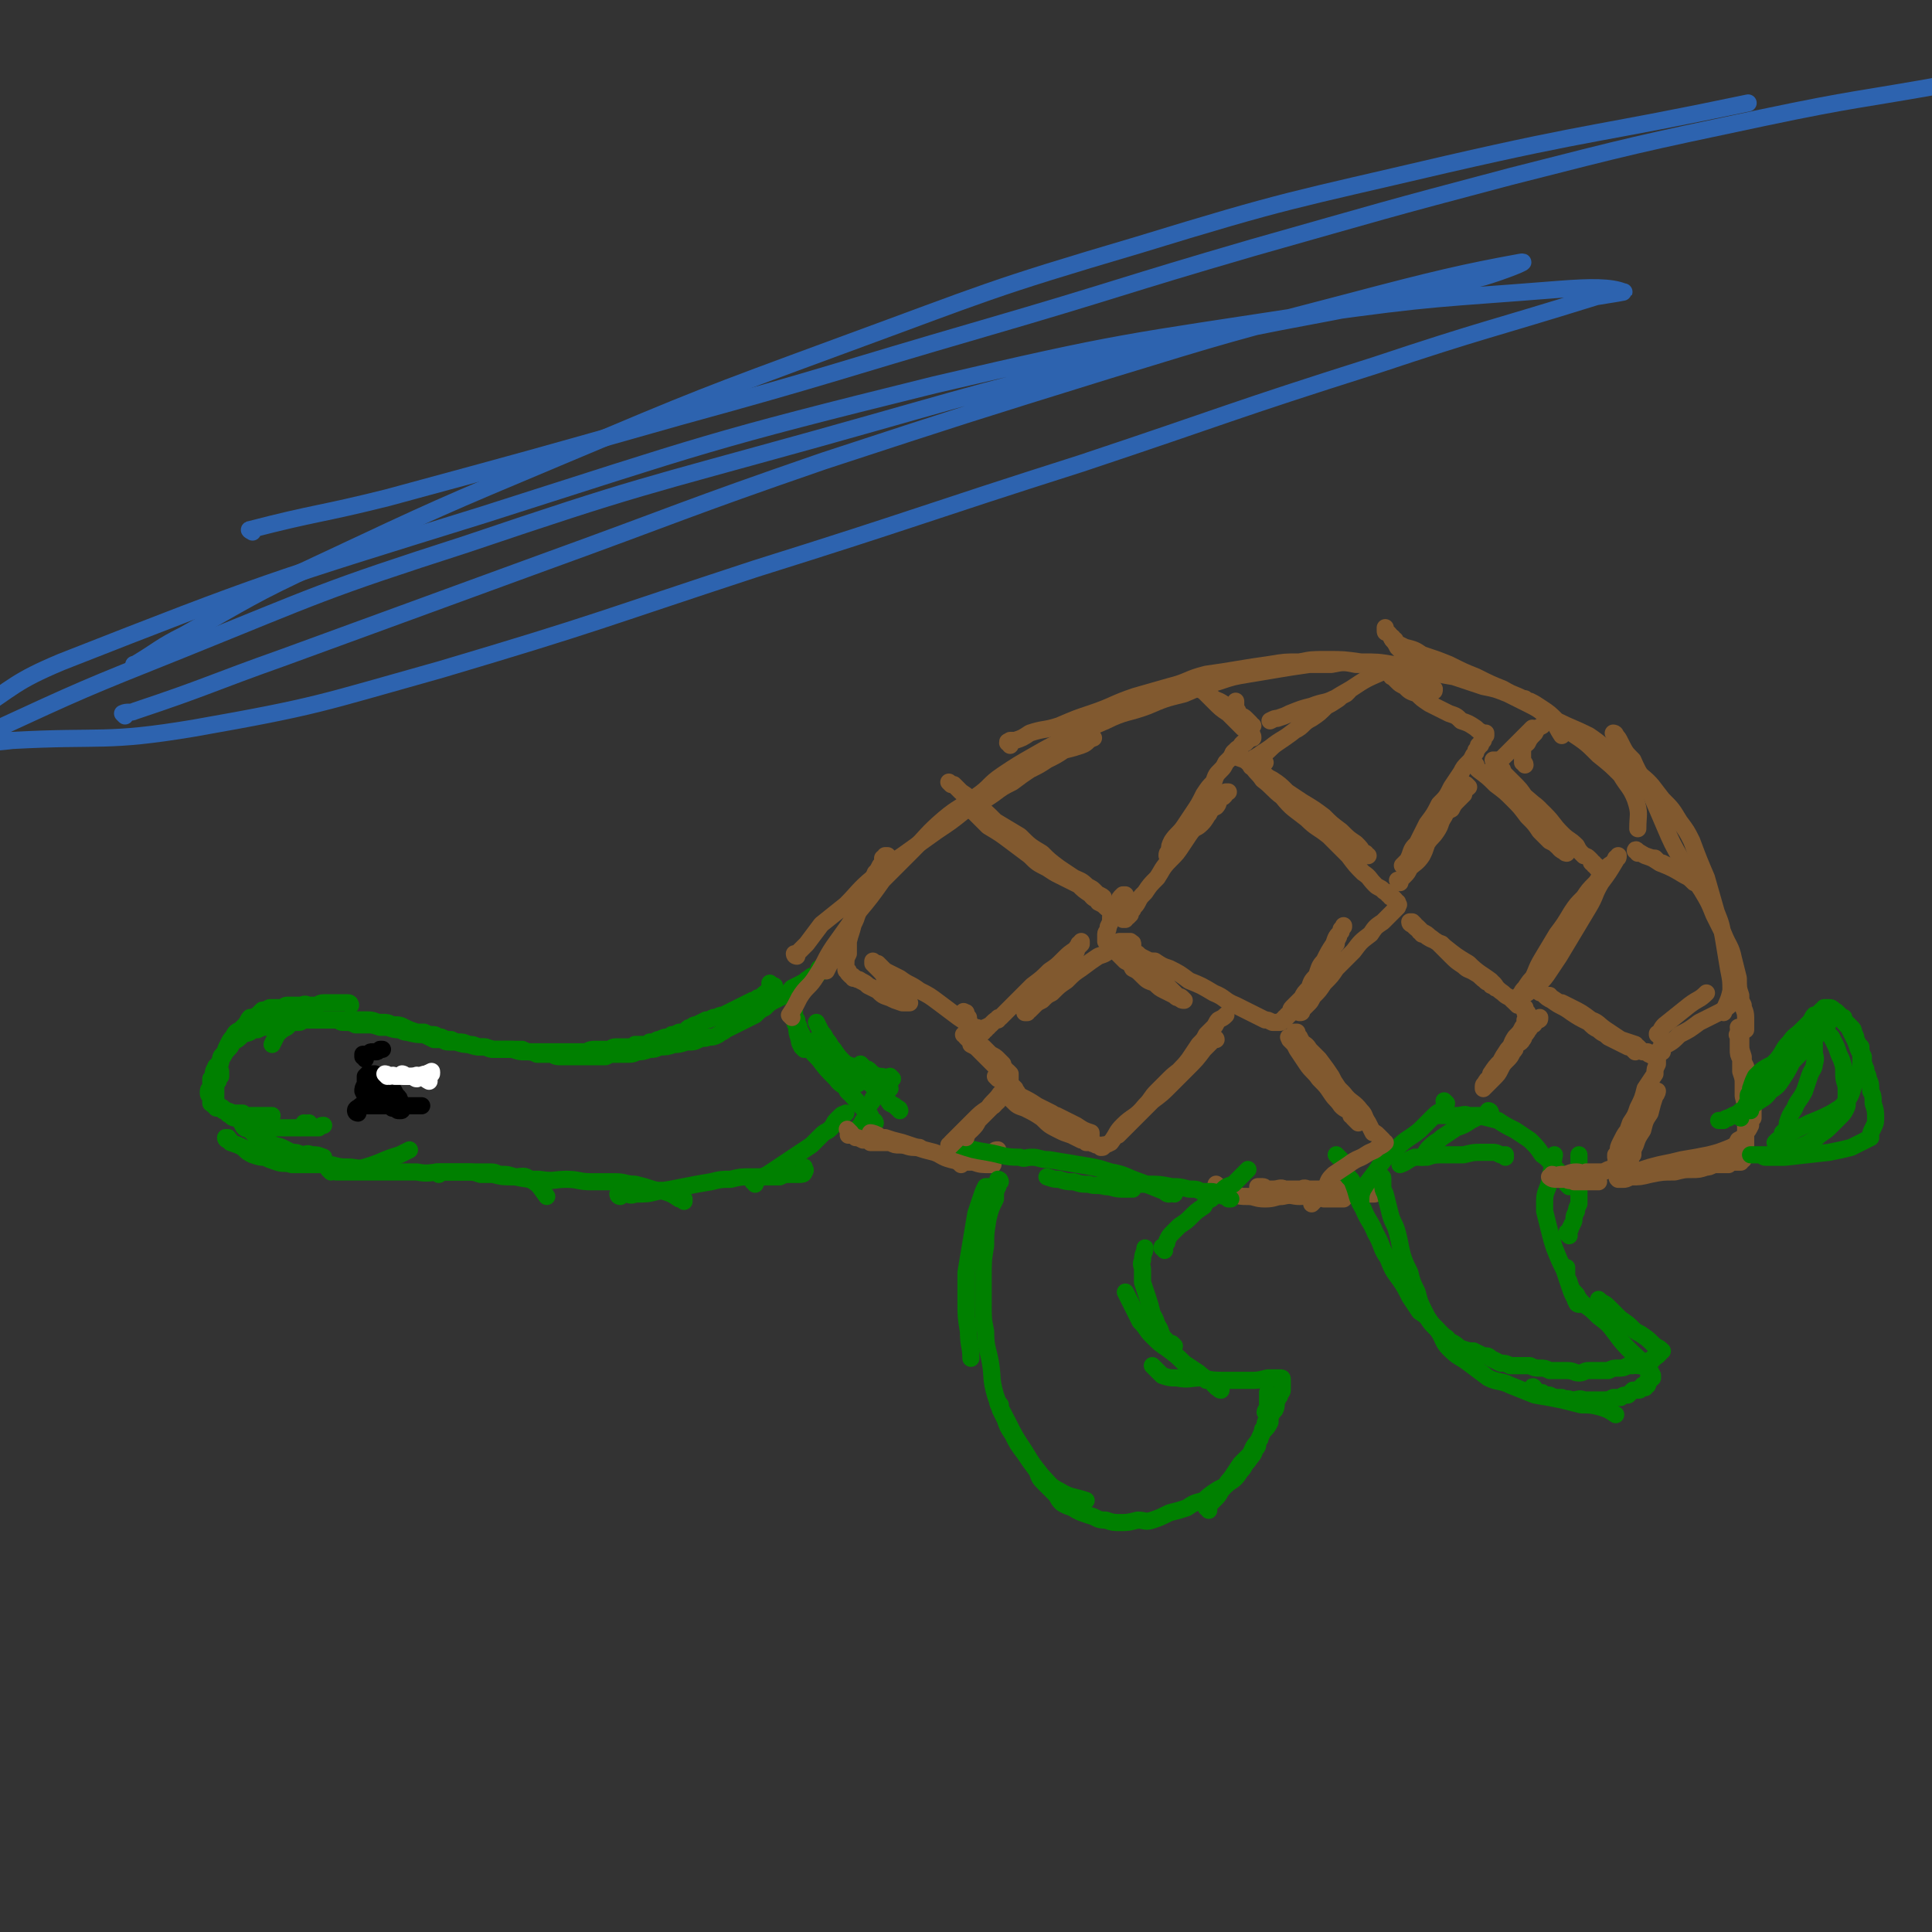 <svg viewBox='0 0 788 788' version='1.1' xmlns='http://www.w3.org/2000/svg' xmlns:xlink='http://www.w3.org/1999/xlink'><rect x="0" y="0" width="788" height="788" fill="#333333" stroke="none"/><g fill='none' stroke='rgb(0,128,0)' stroke-width='7' stroke-linecap='round' stroke-linejoin='round'><path d='M315,402c0,0 -1,-1 -1,-1 0,0 0,0 1,1 0,0 0,0 0,0 0,0 0,0 0,0 1,0 1,0 1,1 0,0 0,0 -1,0 0,0 0,0 0,0 0,0 0,0 -1,1 -1,0 -1,0 -1,1 -1,0 -1,0 -2,1 -1,1 -1,1 -2,1 -1,1 -1,1 -2,1 -2,1 -2,1 -4,2 -2,1 -2,1 -4,2 -2,1 -2,1 -4,2 -2,0 -2,1 -4,1 -2,1 -2,1 -3,1 -2,1 -2,1 -4,2 -1,0 -1,0 -2,1 -1,0 -1,0 -2,1 -1,1 -1,1 -3,1 -2,1 -2,1 -3,1 -1,1 -1,1 -2,1 -1,0 -1,0 -3,1 -1,0 -1,0 -2,1 -1,0 -1,0 -2,0 -1,1 -1,1 -2,1 -1,0 -1,0 -2,0 -1,0 -1,0 -2,0 -1,1 -1,1 -2,1 -2,0 -2,0 -3,0 -1,0 -1,0 -2,0 -2,0 -2,0 -3,1 -1,0 -1,0 -2,0 -2,0 -2,0 -4,0 -2,0 -2,0 -4,1 -2,0 -2,0 -3,0 -2,0 -2,0 -4,0 -2,0 -2,0 -4,0 -2,0 -2,0 -3,0 -2,0 -2,0 -4,0 -2,0 -2,0 -4,0 -2,0 -2,0 -4,-1 -2,0 -2,0 -4,0 -2,0 -2,0 -3,0 -2,0 -2,0 -3,0 -3,0 -3,0 -5,-1 -1,0 -2,0 -3,0 -2,-1 -2,-1 -4,-1 -2,-1 -2,-1 -4,-1 -1,0 -1,0 -3,-1 -2,0 -2,0 -4,-1 -2,0 -2,-1 -3,-1 -2,0 -2,0 -4,-1 -2,0 -2,0 -3,0 -3,-1 -3,-1 -5,-2 -2,-1 -2,-1 -5,-1 -2,-1 -2,-1 -5,-1 -2,0 -2,-1 -5,-1 -3,0 -3,0 -5,0 -3,0 -3,0 -5,0 -2,0 -2,0 -4,0 -1,0 -1,0 -3,0 -2,0 -2,0 -5,0 -1,0 -1,0 -3,0 -2,0 -2,1 -3,1 -2,0 -2,0 -3,0 -1,1 -1,1 -2,2 -2,1 -2,1 -4,3 -1,2 -1,2 -2,4 0,0 0,0 0,0 '/><path d='M335,396c0,0 -1,-1 -1,-1 0,0 1,0 1,1 0,0 0,0 0,0 0,0 0,0 -1,0 0,1 0,1 0,1 0,0 0,0 0,0 -1,0 -1,0 -1,1 -2,0 -2,0 -3,1 -2,1 -1,1 -3,2 -2,1 -2,1 -4,2 -1,1 -1,2 -3,3 -2,1 -2,1 -4,2 -2,1 -2,1 -4,3 -2,1 -2,1 -4,3 -2,1 -2,1 -4,2 -2,1 -2,1 -4,2 -2,1 -2,1 -4,2 -1,1 -2,1 -3,2 -2,1 -2,1 -4,1 -2,1 -2,0 -4,1 -2,1 -2,1 -5,1 -3,1 -3,1 -5,1 -3,1 -3,1 -6,1 -2,1 -2,1 -4,1 -3,1 -3,1 -5,1 -2,1 -2,1 -5,1 -2,0 -2,0 -4,0 -2,0 -2,0 -4,1 -1,0 -1,0 -3,0 -2,0 -2,0 -3,0 -3,0 -3,0 -5,0 -2,0 -2,0 -4,0 -2,0 -2,0 -4,0 -2,0 -2,-1 -4,-1 -3,0 -3,0 -5,0 -2,-1 -2,-1 -5,-1 -2,0 -2,0 -5,-1 -2,0 -2,0 -4,0 -2,0 -2,0 -4,0 -3,-1 -3,-1 -5,-1 -2,0 -2,0 -5,-1 -2,0 -2,0 -5,-1 -1,0 -1,0 -3,0 -2,0 -2,-1 -3,-1 -2,0 -2,0 -3,0 -2,-1 -2,-1 -4,-2 -3,0 -3,0 -7,-1 -1,0 -1,0 -3,-1 -2,0 -2,0 -5,-1 -2,0 -2,0 -3,0 -3,-1 -3,-1 -5,-1 -2,0 -2,0 -5,0 -2,-1 -2,-1 -4,-1 -2,0 -2,0 -3,-1 -2,0 -2,0 -4,0 -2,0 -2,0 -4,0 -2,0 -2,0 -4,0 -1,0 -2,-1 -3,0 -2,0 -2,0 -4,0 -2,1 -2,1 -4,1 -2,0 -2,0 -4,1 -1,0 -1,0 -3,1 -1,0 -1,0 -3,1 -2,0 -2,0 -3,1 -2,1 -2,0 -3,1 -2,2 -2,2 -4,3 -1,2 -1,2 -2,3 -1,1 -1,1 -2,2 -1,1 -1,1 -1,3 -1,1 -1,1 -2,2 0,1 -1,1 -1,3 0,1 0,1 -1,2 0,2 0,2 0,3 0,1 -1,1 -1,2 0,0 0,0 0,1 0,1 1,1 1,2 0,0 0,0 0,1 0,0 0,0 0,1 0,0 0,0 1,0 0,1 0,1 1,1 0,1 0,1 1,1 1,0 1,0 2,1 2,0 2,0 4,1 1,0 1,0 2,0 1,0 1,0 2,0 1,1 1,1 2,1 1,0 1,0 1,0 1,0 1,0 2,0 1,0 1,0 2,0 0,0 0,0 1,0 1,0 1,0 2,0 0,0 0,0 1,0 1,0 1,0 1,0 '/><path d='M143,410c0,0 0,-1 -1,-1 0,0 0,0 0,0 0,0 0,0 -1,0 -1,0 -1,0 -2,0 -1,0 -1,0 -2,0 -2,0 -2,0 -3,0 -1,0 -1,0 -2,0 -2,0 -2,1 -3,1 -1,0 -1,0 -3,0 -1,0 -1,-1 -3,0 -2,0 -2,0 -3,0 -2,0 -2,0 -3,0 -1,0 -1,1 -3,1 -1,0 -1,0 -2,0 -1,0 -1,0 -2,0 -2,1 -2,1 -3,1 -1,1 -1,1 -2,2 -2,1 -2,1 -3,1 -1,1 -1,2 -2,3 -1,1 -1,1 -2,2 -2,1 -2,1 -3,3 -1,1 -1,1 -2,3 -1,2 -1,2 -1,3 -1,2 -1,2 -2,3 0,2 0,2 -1,3 0,1 0,1 1,2 0,1 0,1 0,2 -1,1 -1,1 -1,2 -1,1 -1,1 -1,2 0,1 0,1 0,2 0,0 0,0 0,1 0,1 0,1 0,2 0,0 0,0 0,1 0,1 0,1 1,2 1,1 1,0 2,1 1,1 1,1 2,2 0,1 0,0 1,1 1,1 1,1 3,1 1,1 1,1 3,2 1,0 1,0 3,0 1,1 1,1 3,1 1,0 1,0 2,0 1,0 1,1 3,1 0,0 0,-1 1,0 1,0 1,0 1,0 1,0 1,0 2,0 1,0 1,0 1,0 3,0 3,0 6,0 2,-1 2,-1 4,-2 '/><path d='M104,469c0,0 -1,-1 -1,-1 0,0 0,1 1,2 '/><path d='M125,459c0,0 0,-1 -1,-1 0,0 0,1 0,1 0,1 0,1 -1,1 0,0 0,0 0,0 0,0 1,0 1,0 1,0 1,0 2,0 2,0 2,0 4,0 1,-1 1,-1 2,-1 '/><path d='M99,458c-1,0 -1,-1 -1,-1 0,0 0,0 1,1 0,1 0,1 0,1 1,2 2,1 3,2 2,2 2,2 4,3 2,2 2,2 4,2 3,2 3,1 5,2 2,1 2,1 4,2 2,0 2,0 4,1 2,0 2,-1 4,0 3,0 2,0 5,1 '/><path d='M93,465c0,0 -1,0 -1,-1 0,0 0,0 1,0 0,0 0,0 0,1 1,0 1,0 1,1 3,1 3,1 5,2 2,2 2,2 4,3 3,1 3,1 5,1 2,1 2,1 5,2 3,1 3,0 6,1 4,0 4,0 8,0 4,0 4,0 8,0 4,1 4,1 7,1 3,0 4,1 7,0 7,-2 7,-3 14,-5 2,-1 2,-1 4,-2 '/><path d='M135,478c0,0 -1,-1 -1,-1 1,0 2,1 3,1 2,0 2,0 4,0 3,0 3,0 5,0 3,0 3,0 6,0 4,0 4,0 9,0 4,0 4,0 9,0 5,1 5,0 11,0 4,0 4,0 8,0 3,0 3,0 6,0 3,0 3,0 5,0 3,0 2,1 5,1 2,0 2,0 5,1 3,0 4,-1 6,1 4,2 4,3 7,7 '/><path d='M179,479c0,0 -1,-1 -1,-1 0,0 1,0 2,0 1,0 1,0 2,0 2,0 2,0 4,0 2,0 2,0 5,0 2,0 2,0 5,1 3,0 3,0 5,0 4,1 4,1 9,1 5,1 5,1 10,1 6,1 6,0 11,0 5,0 5,1 10,1 5,0 5,0 10,0 4,0 4,1 8,1 4,1 4,1 7,2 3,1 3,0 5,1 3,1 3,1 6,3 1,0 2,0 2,0 0,0 0,1 0,1 '/><path d='M253,488c0,0 -1,-1 -1,-1 0,0 0,1 1,1 0,0 1,-1 2,-1 2,0 2,1 4,0 5,0 5,0 9,-1 6,-1 6,-1 11,-2 5,-1 5,-1 11,-2 4,-1 4,-1 8,-1 4,-1 4,-1 8,-1 3,0 3,0 6,0 3,0 3,0 6,0 2,-1 2,-1 5,-1 1,0 1,0 3,0 1,0 2,0 2,-1 1,-1 0,-1 0,-2 '/><path d='M308,483c0,-1 -1,-1 -1,-1 0,-1 1,0 2,-1 0,0 0,0 0,0 2,-1 2,-1 4,-2 3,-2 3,-2 6,-4 6,-4 6,-4 12,-8 2,-2 2,-2 4,-4 2,-2 2,-1 4,-3 1,-1 1,-2 2,-3 1,-1 1,-1 2,-2 1,-1 1,0 2,-1 '/><path d='M348,463c0,0 -1,-1 -1,-1 1,0 1,0 2,-1 1,-1 1,-1 2,-2 1,-2 1,-2 2,-3 0,-2 0,-2 0,-3 1,-1 1,-1 2,-3 1,-1 1,-1 1,-2 1,-1 1,-1 2,-3 1,-1 2,-1 3,-3 '/><path d='M364,440c0,0 -1,-1 -1,-1 0,0 0,0 1,1 0,0 0,0 0,0 -1,0 -1,0 -1,0 -1,0 -1,0 -1,0 -1,0 -1,-1 -3,-1 -1,0 -1,0 -3,-1 0,0 0,0 -1,-1 -1,-1 -1,-1 -2,-1 -1,-1 -1,-1 -2,-2 '/><path d='M363,444c0,0 0,-1 -1,-1 0,0 0,0 0,0 -1,-1 -1,-1 -2,-1 -2,-2 -2,-2 -5,-3 -3,-2 -3,-2 -7,-4 -3,-1 -3,-1 -6,-2 -2,-1 -2,-2 -4,-3 -2,0 -2,0 -3,-1 -1,-1 -1,-1 -1,-2 '/><path d='M357,458c0,0 0,-1 -1,-1 0,0 0,0 0,0 -1,-1 -1,-1 -1,-2 -1,-1 -1,-1 -2,-2 -2,-2 -2,-2 -3,-3 -1,-2 -2,-2 -3,-4 -2,-2 -1,-2 -3,-4 -1,-1 -1,-1 -2,-2 '/><path d='M367,453c0,0 0,-1 -1,-1 -1,-1 -1,-1 -3,-2 -2,-3 -2,-3 -5,-5 -4,-4 -4,-4 -9,-7 -3,-2 -3,-2 -6,-4 -3,-2 -3,-2 -5,-4 -1,-1 -1,-1 -3,-2 -1,-2 -1,-2 -2,-4 '/><path d='M350,442c0,0 -1,0 -1,-1 0,0 1,1 1,0 -1,0 -1,-1 -2,-2 -2,-2 -2,-2 -3,-5 -3,-3 -3,-3 -5,-6 -2,-2 -1,-2 -3,-4 -1,-2 -1,-2 -2,-3 -1,-2 -1,-2 -2,-4 '/><path d='M347,446c-1,0 -1,-1 -1,-1 -1,0 0,0 0,0 -2,-3 -3,-2 -5,-5 -4,-4 -4,-4 -7,-8 -3,-3 -3,-3 -5,-7 -2,-2 -1,-2 -3,-5 0,-1 0,-1 -1,-3 0,0 0,0 0,-1 '/><path d='M328,428c0,0 -1,-1 -1,-1 0,0 0,0 0,0 -1,-2 -1,-2 -1,-3 -1,-3 -1,-3 -1,-5 -1,-2 -1,-2 -1,-5 0,-1 0,-1 0,-2 0,-3 0,-3 0,-6 '/></g>
<g fill='none' stroke='rgb(129,89,47)' stroke-width='7' stroke-linecap='round' stroke-linejoin='round'><path d='M325,390c0,0 -1,0 -1,-1 0,0 1,1 1,0 2,-2 2,-2 4,-4 3,-4 3,-4 6,-8 5,-4 5,-4 10,-8 5,-5 5,-6 11,-11 6,-5 6,-5 12,-9 7,-5 7,-5 14,-10 6,-4 6,-4 11,-8 6,-3 6,-3 12,-7 4,-3 4,-3 8,-5 4,-3 4,-3 7,-5 4,-2 4,-2 7,-4 4,-2 4,-2 7,-4 4,-1 4,-1 7,-2 3,-1 2,-2 5,-3 '/><path d='M323,415c-1,-1 -1,-1 -1,-1 -1,0 -1,0 0,0 2,-3 2,-3 4,-7 3,-5 4,-4 7,-9 4,-6 3,-6 7,-12 5,-7 5,-7 10,-14 5,-6 5,-6 10,-13 6,-6 6,-6 12,-12 6,-6 6,-7 13,-13 6,-5 6,-4 13,-9 6,-4 5,-5 11,-9 6,-4 6,-4 13,-8 7,-4 7,-4 14,-7 8,-4 8,-4 15,-7 8,-4 9,-3 17,-6 7,-3 7,-3 15,-5 7,-3 7,-3 14,-5 6,-2 6,-2 12,-3 6,-1 6,-1 12,-2 6,-1 6,-1 13,-2 4,0 4,0 9,0 5,-1 5,-1 10,0 5,0 5,0 10,0 4,1 4,1 7,2 1,0 1,0 2,0 '/><path d='M412,304c0,-1 -1,-1 -1,-1 0,-1 0,0 1,-1 1,0 1,0 2,0 3,-1 3,-1 6,-3 6,-2 6,-1 12,-3 7,-3 7,-3 13,-5 9,-3 9,-4 18,-7 7,-2 7,-2 14,-4 8,-2 7,-3 15,-5 7,-1 7,-1 13,-2 6,-1 6,-1 13,-2 6,-1 6,-1 12,-1 5,-1 5,-1 11,-1 7,0 7,0 14,1 7,0 7,0 13,1 7,1 7,1 13,2 6,2 6,2 12,3 6,2 6,2 12,4 5,1 5,1 10,3 4,2 4,2 8,4 4,2 4,2 8,5 1,1 2,0 2,2 2,2 2,3 4,6 '/><path d='M569,261c-1,0 -2,-1 -1,-1 0,0 0,1 1,2 2,1 2,1 4,2 4,1 4,1 7,3 6,2 6,2 11,4 6,3 6,3 11,5 6,3 6,3 11,5 5,3 5,2 10,5 5,3 5,4 9,7 5,3 5,3 9,6 6,4 6,4 11,9 5,4 5,4 9,8 3,5 4,5 6,10 2,6 1,6 1,12 '/><path d='M623,286c0,0 -1,0 -1,-1 0,0 1,1 1,1 0,0 1,0 1,0 2,1 2,1 5,3 3,2 3,2 6,5 6,3 7,3 13,6 6,4 6,5 12,9 5,3 5,3 9,7 5,4 5,5 9,10 4,4 4,4 7,9 3,4 3,4 5,8 3,8 3,8 6,15 2,7 2,7 4,14 2,5 2,5 3,11 1,6 1,6 2,12 1,5 1,5 1,9 -1,5 -2,5 -3,9 '/><path d='M659,300c0,0 -1,-1 -1,-1 0,0 1,0 1,1 1,1 1,1 2,3 2,4 2,4 5,7 3,7 4,7 7,13 3,7 3,7 6,14 3,7 3,7 7,14 4,6 4,6 8,12 3,5 3,5 5,10 2,4 2,4 4,8 2,5 3,5 4,10 1,4 1,4 2,8 0,4 0,4 1,7 0,2 0,2 1,4 0,2 1,2 1,5 0,2 0,2 0,5 '/><path d='M347,462c-1,-1 -1,-1 -1,-1 -1,-1 0,0 0,0 0,1 0,1 0,1 0,0 0,0 0,0 0,0 0,0 0,1 2,0 2,0 3,1 1,0 1,0 3,1 2,0 2,0 3,1 2,0 2,0 4,0 2,0 2,0 4,0 2,1 2,1 4,1 3,0 3,1 6,1 1,0 1,0 2,0 '/><path d='M356,463c0,-1 -1,-1 -1,-1 0,0 1,0 3,1 1,1 1,1 3,1 3,1 3,1 7,2 3,1 3,1 6,2 3,1 3,1 7,2 3,1 3,2 7,3 4,1 4,1 9,1 3,1 3,1 7,1 0,0 0,0 1,0 '/><path d='M392,475c-1,-1 -1,-1 -1,-1 -1,-1 0,0 0,0 1,0 0,-1 0,-1 0,0 1,0 1,0 0,0 0,0 0,0 1,-1 1,-1 1,-1 0,0 0,0 1,0 0,0 0,0 1,0 0,-1 0,-1 1,-1 1,0 1,0 1,0 1,0 1,0 2,-1 1,0 1,0 1,0 1,0 1,0 2,0 1,0 1,0 1,0 1,0 1,0 2,0 1,-1 1,-1 2,-1 0,0 0,0 0,0 '/><path d='M497,484c0,0 -1,-1 -1,-1 0,0 0,1 1,1 0,0 0,0 0,1 1,1 1,1 2,1 2,1 2,1 4,1 3,1 3,1 6,1 3,0 3,1 7,1 4,0 4,-1 7,-1 4,-1 4,0 7,0 3,0 3,-1 6,0 2,0 2,0 4,1 1,0 1,0 3,0 1,0 1,0 3,0 0,0 0,0 1,0 0,0 1,0 1,0 -1,0 -1,0 -1,0 -4,-1 -4,-1 -8,-2 -4,-1 -4,-1 -8,-2 -3,0 -3,0 -7,0 -2,-1 -2,0 -5,0 -1,0 -1,0 -2,0 -1,0 -1,-1 -2,-1 -1,0 -1,0 -2,0 0,0 0,1 0,1 0,0 0,0 0,0 2,0 2,-1 4,0 4,0 4,1 8,1 5,1 5,0 9,0 5,0 5,1 9,1 4,1 4,0 8,0 3,0 3,0 6,0 1,0 1,0 3,0 1,0 1,0 2,-1 0,0 0,0 0,0 0,0 0,0 0,0 0,-1 0,-1 -1,-1 -2,0 -2,0 -3,0 -2,0 -2,0 -5,0 -3,0 -3,0 -7,0 -2,0 -2,0 -5,0 -2,0 -2,0 -4,0 -2,0 -2,0 -3,0 -1,0 -1,1 -2,1 -1,0 -1,-1 -1,-1 1,-1 2,0 3,0 '/><path d='M710,420c0,0 -1,-1 -1,-1 0,0 1,1 1,2 0,1 0,1 0,2 0,1 0,1 0,3 0,2 0,2 1,5 0,2 0,2 1,4 0,2 1,2 1,5 0,1 0,2 1,3 0,2 0,2 0,3 1,1 1,1 1,3 0,1 0,1 0,2 0,1 0,1 0,2 0,1 0,1 0,1 0,1 0,1 0,2 -1,1 -1,1 -1,3 -1,2 -1,2 -2,3 -1,2 -1,2 -3,3 -1,2 -1,2 -3,3 -5,2 -5,2 -9,3 -5,1 -5,1 -11,2 -4,1 -4,1 -9,2 -4,1 -4,1 -7,2 -2,1 -2,1 -5,2 -1,0 -1,0 -2,0 -1,1 -1,1 -2,1 -1,1 -2,0 -1,1 0,0 1,0 2,0 1,0 1,0 3,-1 4,0 4,0 8,-1 5,-1 5,-1 10,-1 4,-1 4,-1 7,-1 3,0 3,0 6,-1 1,0 1,0 3,-1 1,0 1,0 3,0 1,0 1,0 2,0 0,0 0,0 1,0 1,-1 1,-1 2,-1 0,0 0,0 1,0 0,0 0,0 0,0 1,0 1,0 1,0 1,0 1,0 1,0 0,-1 0,-1 1,-1 0,-1 0,0 0,-1 1,-1 1,-1 1,-3 0,-2 0,-2 0,-3 0,-3 0,-3 0,-6 0,-3 0,-3 0,-6 0,-3 0,-3 -1,-7 0,-2 0,-2 0,-5 0,-2 0,-2 -1,-5 0,-2 0,-2 0,-5 -1,-2 -1,-2 -1,-4 0,-1 0,-1 0,-3 0,-1 0,-1 0,-2 0,-1 -1,-1 0,-1 0,-1 0,-1 0,-1 0,-1 0,-1 1,-1 '/></g>
<g fill='none' stroke='rgb(0,128,0)' stroke-width='7' stroke-linecap='round' stroke-linejoin='round'><path d='M405,485c0,0 0,0 -1,-1 0,0 0,0 0,0 0,0 0,0 0,0 0,0 0,0 0,0 -1,0 0,0 -1,0 0,-1 0,-1 0,0 -1,0 -1,0 -1,0 -1,2 -1,2 -2,5 -1,3 -1,3 -2,6 -1,6 -1,6 -2,12 -1,6 -1,6 -2,12 0,6 0,6 0,12 0,6 0,6 1,12 0,6 1,6 1,11 '/><path d='M408,482c0,0 0,-1 -1,-1 0,1 0,2 0,3 -1,2 -1,2 -1,5 -2,4 -2,4 -3,8 -1,6 -1,6 -1,11 -1,6 -1,6 -1,13 0,5 0,5 0,11 0,6 0,6 1,11 0,7 1,7 2,13 1,6 0,6 2,13 2,6 2,5 5,11 3,6 3,6 7,12 3,5 3,5 7,10 3,3 3,4 7,6 5,3 5,2 11,4 '/><path d='M408,573c0,0 -1,-1 -1,-1 0,1 1,2 1,3 1,2 1,2 2,4 1,3 1,3 3,6 2,4 2,4 5,8 2,3 2,3 5,7 1,3 1,3 3,5 2,2 2,2 4,4 2,2 1,2 3,4 3,2 3,1 6,3 2,1 2,1 5,2 4,1 3,2 7,2 3,1 3,1 6,1 3,0 3,0 7,-1 3,0 3,1 6,0 3,-1 3,-1 7,-3 4,-1 4,-1 7,-2 3,-2 3,-2 7,-3 2,-2 2,-2 5,-4 3,-2 3,-1 5,-3 3,-2 3,-2 5,-5 2,-2 1,-2 3,-4 2,-3 2,-2 3,-5 1,-1 1,-1 1,-3 1,-1 1,-1 1,-2 1,-1 0,-1 1,-2 0,-1 0,0 0,-1 1,-1 1,-1 1,-2 0,-1 0,-1 1,-2 0,-1 0,-1 0,-2 0,-1 0,0 -1,-1 0,-1 1,-1 1,-3 0,0 0,0 0,-1 0,-1 0,-1 0,-1 0,-1 0,-1 0,-1 0,-1 0,-1 0,-1 0,-1 0,-1 0,-1 '/><path d='M493,616c0,-1 -1,-1 -1,-1 0,-1 0,0 0,0 1,-1 1,-1 1,-1 1,-1 1,-1 2,-2 2,-2 2,-2 3,-4 2,-2 2,-3 4,-5 2,-3 2,-3 4,-6 2,-2 2,-2 4,-4 1,-2 1,-3 3,-5 1,-2 1,-2 2,-4 2,-2 2,-2 3,-4 0,-1 0,-1 0,-2 1,-2 1,-2 2,-3 1,-2 0,-2 1,-4 0,-1 1,-1 1,-2 0,-1 1,-1 1,-2 0,-1 0,-1 0,-2 0,0 0,0 0,-1 0,0 0,0 0,0 0,-1 0,-1 0,-1 0,-1 0,-1 -1,-1 0,0 0,0 -1,0 -2,0 -2,0 -4,0 -4,1 -4,1 -7,1 -5,0 -5,0 -10,0 -5,0 -5,0 -10,-1 -5,0 -5,1 -10,0 -3,0 -3,0 -6,-1 -1,-1 -1,-1 -2,-2 -1,-1 -1,-1 -2,-2 '/><path d='M498,567c-1,0 -1,-1 -1,-1 -1,0 0,0 0,0 -1,0 -1,0 -1,-1 -1,0 -1,0 -1,-1 -1,-1 -1,-1 -3,-1 -1,-2 -1,-1 -3,-3 -3,-2 -3,-2 -6,-4 -3,-3 -3,-3 -7,-6 -3,-2 -3,-2 -6,-5 -3,-3 -2,-3 -5,-6 -3,-6 -3,-6 -6,-12 '/><path d='M479,549c0,0 -1,-1 -1,-1 0,0 0,0 0,1 0,0 0,0 0,0 0,0 0,0 0,0 -1,-1 -2,-1 -2,-2 -2,-2 -2,-2 -3,-5 -2,-3 -1,-3 -3,-6 -1,-4 -1,-4 -2,-7 -1,-3 -1,-3 -2,-6 0,-2 0,-2 0,-5 0,-2 -1,-2 0,-4 0,-3 1,-3 1,-5 '/><path d='M475,510c0,-1 -1,-1 -1,-1 0,-1 0,0 0,0 0,0 1,0 1,0 0,0 0,0 0,0 0,-1 0,-1 0,-1 1,-1 1,-1 1,-2 1,-2 1,-2 2,-3 2,-2 2,-2 3,-3 3,-2 3,-2 5,-4 2,-2 2,-2 5,-4 1,-2 1,-2 3,-3 2,-2 2,-2 4,-3 2,-2 2,-2 5,-3 3,-3 3,-3 6,-6 '/><path d='M502,489c0,0 -1,-1 -1,-1 0,0 1,1 1,1 0,0 -1,0 -1,0 0,0 0,0 0,0 0,0 0,-1 0,-1 -1,0 -1,0 -1,0 -1,0 -1,0 -3,-1 -1,0 -1,-1 -3,-1 -2,0 -2,0 -4,0 -2,-1 -2,-1 -5,-1 -4,-1 -4,-1 -7,-1 -5,-1 -5,-1 -10,-1 -4,0 -4,0 -8,0 -2,0 -2,-1 -5,-1 -2,0 -2,0 -4,0 '/><path d='M479,487c-1,0 -1,-1 -1,-1 -1,0 0,1 -1,1 -1,0 -1,0 -2,-1 -5,-2 -5,-2 -10,-4 -6,-2 -6,-3 -12,-4 -6,-2 -7,-2 -13,-3 -6,-1 -6,-1 -12,-2 -4,0 -4,-1 -7,-1 -3,0 -3,1 -5,0 -7,0 -7,-1 -13,-2 -6,-1 -6,-1 -12,-3 '/><path d='M462,485c0,0 0,-1 -1,-1 0,0 1,1 0,1 -1,0 -1,0 -3,0 -4,0 -4,-1 -7,-1 -4,-1 -4,0 -7,-1 -3,0 -3,0 -6,-1 -3,0 -3,0 -6,-1 -2,0 -2,0 -5,-1 '/><path d='M564,481c0,-1 0,-1 -1,-1 0,0 1,0 1,1 0,0 0,0 0,0 0,1 0,1 0,2 0,2 0,2 1,4 1,4 1,4 2,8 1,4 2,4 3,8 1,4 1,5 2,9 1,3 1,3 3,7 1,4 1,4 3,8 1,4 1,4 3,8 2,4 2,4 5,7 3,4 2,5 5,8 4,4 4,3 8,6 4,3 4,3 8,6 4,2 5,1 9,3 5,2 5,2 10,4 6,1 6,1 11,2 4,1 4,1 8,2 4,0 4,0 8,1 3,1 3,1 6,3 '/><path d='M546,472c0,0 -1,-1 -1,-1 0,0 1,1 2,2 1,2 1,3 2,5 1,3 2,2 3,5 2,5 1,5 4,10 2,5 3,5 5,10 3,5 2,6 5,10 2,5 2,5 5,9 2,3 2,3 4,7 2,3 2,3 4,6 3,2 3,2 5,5 2,2 2,2 4,4 2,2 2,1 3,3 3,1 3,2 5,3 3,1 3,1 5,1 2,1 2,1 4,2 2,0 2,0 3,1 2,1 2,1 4,2 2,0 2,0 4,1 2,0 2,0 4,0 2,0 2,0 4,0 2,1 2,1 4,1 2,0 2,0 4,1 2,0 2,0 5,0 1,0 1,0 2,0 3,0 3,1 5,1 2,0 2,-1 4,-1 2,0 2,0 5,0 2,0 2,0 3,0 2,-1 2,-1 4,-1 2,0 2,0 4,-1 1,0 1,0 2,0 1,-1 1,0 2,0 1,-1 1,-1 2,-1 1,0 1,0 1,0 1,-1 1,-1 2,-1 0,0 0,0 0,0 1,0 1,0 1,-1 1,0 1,0 1,-1 1,0 1,0 1,0 0,0 0,0 0,0 1,-1 1,-1 1,-1 0,0 0,0 0,0 0,0 0,0 0,-1 0,0 0,0 1,0 0,0 0,0 0,0 0,0 0,0 0,0 0,0 0,0 0,0 -2,-2 -2,-1 -4,-3 -2,-2 -2,-2 -5,-4 -2,-1 -2,-1 -4,-3 -2,-2 -3,-2 -5,-4 -2,-2 -2,-2 -4,-4 -2,-2 -2,-1 -4,-3 '/><path d='M626,567c0,-1 -1,-2 -1,-1 0,0 0,0 1,1 1,0 0,0 1,1 1,0 1,0 2,0 1,1 1,1 3,1 2,1 2,1 5,1 2,1 2,0 4,1 3,0 3,-1 5,0 2,0 2,0 4,0 2,0 2,0 4,0 2,0 2,0 4,-1 2,0 2,0 3,0 1,-1 1,-1 3,-1 1,-1 1,-1 2,-2 1,0 1,0 1,0 1,0 1,0 1,0 1,0 1,0 1,-1 0,0 0,0 1,0 0,0 0,0 0,-1 0,0 0,1 1,1 0,0 0,-1 0,-1 0,0 0,0 1,0 0,0 0,0 0,0 0,-1 0,-1 0,-1 0,0 0,0 0,-1 0,0 0,0 0,0 0,0 0,0 1,0 0,0 0,0 0,0 0,0 0,0 0,0 1,-1 0,-1 1,-1 0,0 0,0 0,0 0,-1 0,-1 0,-1 -1,-2 -1,-2 -3,-3 -2,-4 -3,-4 -6,-7 -3,-3 -3,-3 -6,-7 -3,-4 -3,-4 -7,-7 -3,-3 -3,-3 -6,-5 -2,-2 -2,-2 -3,-4 -2,-2 -2,-2 -3,-5 0,-1 -1,-1 -1,-3 0,-1 0,-1 0,-3 '/><path d='M644,532c0,0 -1,0 -1,-1 -1,-1 0,-1 -1,-2 -1,-2 -1,-2 -2,-5 -1,-3 -1,-3 -2,-6 -2,-4 -2,-4 -4,-9 -1,-3 -1,-3 -2,-7 -1,-4 -1,-4 -2,-8 0,-2 0,-2 0,-4 0,-4 1,-4 2,-8 1,-6 1,-5 2,-11 '/><path d='M640,504c0,0 -1,-1 -1,-1 0,-1 1,0 1,-1 1,-1 0,-1 1,-2 0,-1 1,-1 1,-3 0,-1 0,-1 1,-3 0,-1 0,-1 1,-3 0,-1 0,-1 0,-3 0,-1 0,-1 0,-2 0,-1 0,-1 0,-2 0,-1 1,-1 1,-3 0,-1 -1,-1 -1,-2 0,-2 0,-2 0,-3 0,-2 0,-2 0,-3 0,-1 0,-1 0,-2 '/><path d='M641,484c0,0 -1,-1 -1,-1 0,0 0,0 0,1 0,0 0,0 0,0 -1,-1 -1,-1 -1,-1 -1,-2 -1,-2 -2,-3 -1,-2 -1,-2 -3,-4 -2,-2 -2,-3 -5,-5 -2,-3 -2,-3 -5,-6 -3,-2 -3,-2 -6,-4 -4,-2 -4,-2 -7,-4 -4,-1 -4,-1 -8,-2 -2,0 -2,0 -4,0 -2,-1 -2,0 -5,0 -3,0 -3,0 -7,0 '/><path d='M614,472c0,0 -1,-1 -1,-1 0,0 1,0 1,0 0,0 -1,0 -1,0 -1,0 -1,0 -1,0 -2,-1 -2,-1 -3,-1 -2,0 -2,0 -5,0 -3,0 -3,0 -7,1 -4,0 -4,0 -8,0 -4,0 -4,0 -7,1 -3,0 -3,0 -5,0 -3,1 -3,2 -6,3 '/><path d='M608,454c0,0 0,-1 -1,-1 0,0 0,1 0,1 -1,1 -2,1 -3,1 -2,1 -2,1 -4,2 -3,2 -3,2 -6,3 -3,2 -3,2 -6,4 -2,2 -2,1 -5,4 -2,2 -1,2 -3,4 '/><path d='M590,450c0,0 -1,-1 -1,-1 0,1 1,2 0,3 -2,2 -2,1 -4,3 -3,3 -3,3 -6,6 -5,4 -5,3 -9,7 -4,3 -4,3 -7,7 -3,5 -4,5 -7,10 -1,2 -1,3 -1,6 '/></g>
<g fill='none' stroke='rgb(129,89,47)' stroke-width='7' stroke-linecap='round' stroke-linejoin='round'><path d='M660,476c-1,0 -1,-1 -1,-1 -1,0 0,1 -1,2 -1,0 -1,0 -2,0 -2,1 -2,1 -3,1 -3,0 -3,0 -6,0 -2,1 -2,0 -4,0 -3,0 -3,1 -5,1 -2,0 -2,0 -4,1 0,0 0,-1 -1,-1 0,0 0,1 -1,1 0,0 0,0 0,0 1,1 2,1 3,1 2,0 2,0 4,0 1,1 1,0 3,1 2,0 2,0 4,0 2,0 2,0 4,0 1,0 1,0 2,0 '/></g>
<g fill='none' stroke='rgb(0,128,0)' stroke-width='7' stroke-linecap='round' stroke-linejoin='round'><path d='M728,463c0,-1 0,-1 -1,-1 0,0 0,1 0,1 0,0 1,-1 1,-2 1,-1 1,-1 1,-3 1,-3 1,-3 3,-6 1,-3 2,-3 4,-7 1,-3 1,-3 2,-6 1,-3 2,-3 2,-5 1,-3 0,-3 0,-5 0,-2 0,-2 0,-4 0,-2 0,-2 0,-3 0,-1 0,-1 0,-3 0,0 0,0 0,-1 0,0 0,0 0,-1 0,0 0,0 0,0 1,0 1,0 2,1 1,1 1,1 2,2 2,2 2,2 3,3 1,2 1,2 2,4 1,3 1,3 2,5 1,3 1,3 1,5 0,3 0,3 1,6 0,3 0,3 0,5 0,2 1,2 0,4 -1,2 -1,2 -3,4 -2,2 -2,2 -4,4 -2,2 -3,2 -5,4 -3,2 -3,2 -5,3 -3,1 -3,1 -5,2 -2,0 -2,1 -4,1 -2,1 -2,1 -4,1 -1,0 -1,0 -3,0 -1,0 -1,0 -2,0 0,0 0,0 -1,0 -1,0 -1,0 -1,0 -1,0 -1,0 -2,0 0,0 0,0 0,0 1,0 1,0 3,0 2,0 2,1 3,1 2,0 2,0 4,0 2,0 2,0 4,0 9,-1 9,-1 18,-2 5,-1 5,-1 9,-2 4,-2 4,-2 8,-4 0,0 -1,0 0,-1 0,-1 0,-1 1,-3 1,-2 1,-2 1,-4 0,-3 0,-3 -1,-6 0,-3 0,-3 -1,-5 0,-3 0,-3 -1,-5 0,-2 -1,-2 -1,-4 -1,-1 0,-1 -1,-2 0,-2 0,-2 0,-3 -1,-2 -1,-2 -1,-4 -1,-1 -1,-1 -2,-3 0,-1 0,-1 -1,-3 0,-1 0,-1 -1,-2 -1,-1 -1,-1 -2,-2 0,0 0,0 -1,-1 0,0 0,0 0,-1 -1,0 -1,0 -1,0 0,0 0,-1 -1,-1 0,0 0,0 -1,0 0,0 0,0 0,0 -1,0 -1,0 -1,0 -1,2 -1,1 -2,3 -2,2 -2,2 -4,4 -2,3 -2,3 -5,6 -3,3 -3,3 -6,6 -2,4 -2,4 -4,7 -2,3 -2,3 -5,5 -2,3 -3,3 -6,5 -3,2 -3,2 -6,3 -2,2 -2,1 -5,3 -1,0 -1,0 -2,1 -1,0 -1,0 -2,0 '/><path d='M732,428c-1,0 -1,-1 -1,-1 -1,0 0,1 -1,1 -1,1 -1,1 -3,3 -2,1 -2,1 -4,3 -4,2 -4,2 -7,5 -1,2 -1,2 -2,5 0,2 -1,2 -1,3 0,3 1,3 1,6 '/><path d='M710,456c0,-1 -1,-1 -1,-1 0,-1 0,1 0,0 1,0 1,-1 2,-2 2,-4 2,-4 4,-7 2,-3 2,-3 5,-7 2,-3 2,-3 5,-7 3,-4 2,-4 5,-7 2,-3 2,-2 5,-5 2,-2 2,-2 3,-3 1,-1 1,-2 2,-3 1,0 1,0 2,-1 1,-1 1,-1 1,-1 1,0 1,0 1,-1 0,0 0,0 1,0 0,0 0,0 1,0 1,0 1,0 2,1 2,1 2,2 3,3 1,2 1,2 3,4 1,2 1,2 2,4 1,2 1,2 2,5 1,2 1,2 1,4 0,3 0,3 -1,6 -1,3 -1,3 -2,5 -1,3 -1,4 -3,6 -2,3 -3,3 -6,5 -4,2 -4,2 -9,4 -4,2 -4,2 -8,4 -2,1 -2,1 -3,2 -1,1 -1,1 -2,1 0,1 -1,1 -1,1 0,0 1,-1 1,-1 '/></g>
<g fill='none' stroke='rgb(0,0,0)' stroke-width='7' stroke-linecap='round' stroke-linejoin='round'><path d='M146,454c0,0 -1,0 -1,-1 0,-1 1,-1 2,-2 0,0 0,0 0,0 0,0 0,0 1,0 1,0 1,0 2,0 1,0 1,0 2,0 1,0 1,0 2,0 1,0 1,0 2,0 1,0 1,0 2,0 1,0 1,0 1,0 1,0 1,1 1,1 1,0 1,0 1,0 0,0 0,0 1,0 0,1 0,1 1,1 0,0 0,0 0,0 1,0 1,0 1,-1 0,0 0,0 0,0 0,-1 0,-1 -1,-2 0,0 1,0 0,-1 0,-1 0,-1 -1,-2 -1,-1 -1,-2 -2,-3 -1,-1 -1,0 -2,-1 -1,-1 -1,-1 -2,-3 -1,0 -1,0 -1,-1 -1,0 -1,0 -2,-1 0,0 0,0 0,0 -1,0 -1,0 -1,0 -1,0 -1,0 -2,0 0,0 0,0 -1,1 0,2 0,2 0,3 -1,2 -1,2 -1,3 1,2 1,2 1,4 1,1 1,1 1,2 '/><path d='M153,445c0,0 -1,-1 -1,-1 1,0 1,1 3,2 2,2 2,2 4,3 2,1 2,1 5,2 4,0 4,0 7,0 0,0 0,0 1,0 '/></g>
<g fill='none' stroke='rgb(255,255,255)' stroke-width='7' stroke-linecap='round' stroke-linejoin='round'><path d='M170,440c-1,0 -1,-1 -1,-1 -1,0 0,0 0,0 0,0 0,0 1,0 0,0 0,-1 0,0 3,0 3,1 5,2 0,0 0,0 0,0 '/><path d='M165,439c0,0 -1,-1 -1,-1 0,0 1,0 1,1 1,0 1,0 2,0 2,0 2,0 4,0 2,-1 2,-1 5,-1 '/><path d='M158,439c0,0 -1,-1 -1,-1 0,0 1,0 2,1 1,0 1,-1 2,0 1,0 1,0 3,0 1,0 1,0 3,0 2,0 2,0 5,0 2,-1 2,-1 4,-2 '/></g>
<g fill='none' stroke='rgb(0,0,0)' stroke-width='7' stroke-linecap='round' stroke-linejoin='round'><path d='M149,432c0,-1 -1,-1 -1,-1 0,-1 0,-1 0,-1 0,0 0,0 0,0 0,0 0,0 1,0 0,0 0,0 1,0 0,0 0,0 0,0 1,-1 1,-1 2,-1 0,0 0,0 1,0 1,0 1,0 2,-1 1,0 1,0 1,0 '/></g>
<g fill='none' stroke='rgb(129,89,47)' stroke-width='7' stroke-linecap='round' stroke-linejoin='round'><path d='M388,320c0,0 -1,-1 -1,-1 0,0 1,1 2,1 2,2 2,2 3,3 3,2 3,2 6,5 4,3 4,3 8,7 5,3 5,3 10,6 4,4 4,4 9,7 3,3 3,3 7,6 3,2 3,2 6,4 2,1 3,1 5,3 1,1 2,1 3,2 1,1 1,1 2,2 0,0 0,0 1,1 0,0 1,0 1,0 0,0 -1,-1 -2,-1 -4,-2 -4,-2 -8,-4 -5,-3 -5,-3 -10,-6 -5,-4 -4,-4 -9,-7 -4,-3 -4,-3 -8,-5 -3,-2 -3,-2 -6,-4 -2,-2 -2,-2 -4,-4 -2,-1 -2,-1 -4,-3 -2,-1 -2,-1 -3,-2 -1,-1 -1,0 -2,-1 0,0 0,0 0,-1 0,0 -1,0 -1,0 2,2 2,2 4,3 3,3 3,3 6,6 5,3 5,3 9,6 4,3 4,3 8,6 3,3 3,3 7,5 3,2 3,2 5,3 4,2 4,2 8,4 2,2 2,2 5,4 1,2 2,1 3,3 2,1 2,1 3,2 1,1 2,1 3,2 1,0 0,0 1,1 0,0 1,0 1,0 0,1 0,1 1,1 0,0 0,0 1,1 0,0 0,0 0,0 0,0 0,0 1,0 0,0 0,-1 0,-1 0,0 0,0 1,0 0,0 0,0 1,-1 0,-1 0,-1 1,-2 0,-1 1,-1 2,-3 1,-2 1,-2 3,-4 2,-3 2,-3 5,-6 2,-3 2,-4 5,-7 3,-3 3,-3 5,-6 2,-3 2,-3 4,-6 2,-2 2,-1 4,-3 2,-2 2,-3 3,-4 1,-2 1,-2 3,-3 1,-1 1,-2 1,-3 1,-1 1,-1 2,-1 1,-1 1,-1 1,-2 1,0 1,0 1,0 0,0 0,0 0,0 -1,0 -1,0 -2,1 -2,2 -1,2 -3,4 -3,3 -3,3 -5,5 -2,3 -2,3 -4,5 -2,2 -2,3 -4,5 -2,1 -2,1 -3,2 -1,1 -1,1 -2,2 0,0 0,0 -1,1 0,0 0,0 0,0 -1,0 -1,1 -1,1 0,-1 0,-1 1,-2 0,-2 0,-2 1,-4 2,-3 3,-3 5,-6 2,-3 2,-3 4,-6 2,-3 2,-3 4,-7 2,-3 2,-3 4,-5 1,-3 1,-3 3,-5 1,-1 1,-1 2,-3 1,-1 1,-1 2,-2 1,-2 1,-2 2,-3 1,-1 1,-1 2,-1 0,-1 0,-1 1,-2 1,0 1,0 1,0 1,-1 1,-1 1,-1 0,0 0,0 1,-1 0,0 0,0 0,0 0,0 0,0 0,0 1,0 1,0 1,0 0,0 0,0 0,0 0,0 0,0 0,0 0,0 0,0 0,0 0,-1 0,-1 -1,-2 -1,-1 -1,-1 -3,-2 -3,-3 -3,-3 -6,-6 -3,-2 -3,-2 -6,-5 -2,-2 -2,-2 -4,-4 -2,-1 -2,-1 -3,-2 0,-1 -1,-1 -1,-2 -1,0 -1,0 -1,0 0,0 -1,-1 -1,0 1,1 2,1 3,2 3,2 3,2 6,4 2,2 2,1 5,3 2,2 2,2 5,3 1,1 1,1 2,2 1,1 1,1 2,2 1,0 1,0 1,1 1,0 1,0 1,1 1,0 1,0 1,0 0,0 -1,0 -1,-1 -1,-1 -1,-1 -2,-2 -1,-1 -2,-1 -3,-2 0,-1 0,-1 -1,-2 0,-2 0,-2 0,-3 '/><path d='M515,314c0,0 -1,-1 -1,-1 0,-1 1,-1 2,-2 0,0 0,0 0,0 -1,0 0,0 0,0 0,0 0,0 0,0 -1,-1 -1,-1 -1,-1 0,0 0,0 0,-1 0,0 0,0 0,0 0,0 0,0 0,-1 0,0 0,0 0,0 0,0 0,0 0,0 0,-1 0,-1 0,-1 -1,1 -1,1 -2,2 '/><path d='M504,308c0,0 -1,-1 -1,-1 0,0 0,0 1,1 1,0 1,0 1,1 3,1 3,1 5,3 3,2 3,2 7,5 3,3 3,3 6,6 4,3 4,3 8,6 4,4 4,3 8,7 3,2 3,3 6,5 3,2 3,1 5,3 3,2 2,2 5,3 1,1 1,1 2,1 0,1 0,1 1,1 0,0 0,0 0,0 -1,0 -1,-1 -2,-1 -1,-2 -1,-2 -3,-4 -3,-2 -3,-2 -6,-5 -4,-3 -4,-3 -7,-6 -4,-3 -4,-3 -9,-6 -3,-2 -3,-2 -6,-4 -3,-3 -3,-3 -6,-5 -2,-1 -2,-1 -4,-3 -1,-1 -1,-1 -2,-1 -1,-1 -1,-1 -2,-2 0,0 0,0 -1,0 0,0 0,0 0,0 0,0 0,1 1,1 2,3 2,2 4,5 4,3 4,4 8,7 4,5 5,5 10,9 4,4 4,3 9,7 4,4 4,4 8,8 3,4 3,4 6,7 3,2 2,2 5,5 1,1 2,1 3,2 1,1 1,1 2,1 0,1 0,1 1,1 0,1 0,1 1,1 0,0 0,0 1,1 0,0 0,0 0,0 0,0 0,0 0,1 1,0 1,0 1,0 0,0 0,1 0,1 0,0 0,0 0,0 1,0 0,0 0,0 0,0 0,1 0,1 0,0 0,0 0,0 -1,1 -1,1 -2,2 -2,2 -2,2 -4,4 -3,2 -3,2 -5,5 -4,3 -4,3 -7,7 -3,3 -3,3 -7,7 -2,3 -2,3 -5,6 -2,3 -2,3 -4,5 -1,1 -1,2 -2,3 -1,1 -1,1 -2,2 -1,1 -1,1 -1,1 0,1 0,1 -1,1 0,0 0,0 0,0 0,0 0,0 0,0 0,0 0,0 0,0 1,-2 1,-3 2,-5 2,-2 2,-2 3,-4 2,-4 2,-4 3,-7 2,-2 2,-2 3,-5 1,-2 1,-2 2,-4 1,-2 1,-2 2,-3 0,-1 0,-1 1,-3 0,-1 0,-1 1,-2 0,0 0,0 0,-1 1,-1 1,-1 1,-1 0,0 0,-1 0,0 0,0 -1,1 -1,2 -2,2 -2,2 -3,5 -2,3 -2,3 -4,7 -2,2 -2,3 -3,6 -2,2 -2,2 -3,5 -2,2 -2,2 -3,4 -1,1 -1,1 -2,2 -1,1 -1,1 -2,2 -1,1 0,1 -1,2 0,1 0,1 -1,1 0,1 0,1 -1,1 0,0 0,0 0,1 0,0 0,0 0,0 -1,0 -1,0 -1,0 0,1 -1,1 -1,1 -1,0 -1,0 -1,0 -1,0 -1,0 -2,0 -2,-1 -2,-1 -3,-1 -2,-1 -2,-1 -4,-2 -4,-2 -4,-2 -8,-4 -5,-2 -4,-3 -9,-5 -5,-3 -5,-3 -10,-5 -4,-3 -4,-3 -8,-5 -3,-1 -3,-1 -6,-3 -2,0 -2,0 -4,-1 -2,-1 -2,-1 -3,-2 -1,0 -1,0 -3,-1 0,0 0,-1 -1,-1 -1,0 -1,0 -1,0 0,0 0,0 0,0 1,2 2,2 4,4 3,3 3,2 6,5 3,2 3,2 6,5 2,2 2,2 5,5 1,1 1,0 2,1 1,1 1,1 1,1 0,0 0,0 0,0 -1,0 -1,0 -2,-1 -1,0 -1,0 -2,-1 -2,-1 -2,-1 -4,-2 -2,-1 -2,-1 -4,-3 -3,-1 -3,-1 -5,-3 -2,-2 -2,-2 -4,-3 -1,-2 -1,-2 -3,-3 -1,-1 -1,-1 -2,-2 -1,-1 -1,-1 -2,-2 0,-1 0,-1 -1,-2 0,0 0,0 0,-1 -1,0 -1,0 -1,0 0,0 0,0 -1,-1 0,0 0,0 0,0 0,0 0,0 0,0 0,0 0,0 -1,0 0,0 0,0 0,0 0,0 0,0 0,-1 0,0 0,0 0,-1 0,0 0,0 0,-1 0,-1 1,-1 1,-3 1,-2 1,-2 1,-4 1,-2 1,-2 2,-4 1,-1 1,-1 1,-2 1,0 0,-1 1,-2 0,0 0,0 1,-1 0,0 0,0 0,0 0,0 0,0 1,0 '/><path d='M462,387c0,0 0,0 -1,-1 0,0 1,0 1,0 0,0 0,0 0,0 0,0 0,0 0,0 0,-1 0,-1 0,-1 0,-1 -1,0 -1,0 0,-1 0,-1 0,-1 -1,0 -1,0 -1,0 0,0 0,0 0,0 0,0 0,0 -1,0 0,0 0,0 0,0 0,0 0,0 0,0 0,0 0,0 0,0 -1,0 -1,0 -2,0 -1,0 -1,0 -1,1 -2,1 -2,1 -3,2 -2,2 -2,2 -5,3 -3,2 -3,2 -7,5 -3,2 -3,2 -6,5 -3,2 -3,2 -6,5 -2,1 -2,1 -4,3 -2,1 -2,1 -3,2 -1,1 -1,1 -2,2 -1,0 -1,0 -1,1 0,0 -1,0 -1,0 0,0 1,0 1,0 0,-1 0,-1 1,-2 1,-1 0,-1 1,-2 1,-2 1,-2 3,-4 1,-2 2,-2 3,-4 2,-2 2,-2 3,-4 2,-1 2,-1 3,-3 1,-1 1,-1 2,-2 1,-1 1,-1 2,-2 1,-1 1,-1 2,-2 0,-1 0,-1 0,-1 0,-1 1,-1 1,-1 0,-1 0,-1 0,-1 1,0 1,0 1,0 0,0 0,-1 0,-1 0,0 0,1 0,1 -1,1 -1,1 -2,2 -3,2 -3,2 -5,4 -3,3 -3,3 -6,5 -3,3 -3,3 -7,6 -2,2 -2,2 -4,4 -2,2 -2,2 -4,4 -1,1 -1,1 -3,3 -1,1 -1,1 -2,2 -1,0 -1,0 -1,1 -1,0 -1,0 -2,1 0,0 0,0 -1,1 0,0 0,0 0,0 -1,1 -1,0 -1,1 0,0 0,0 0,0 -1,0 -1,0 -1,0 0,0 0,0 0,1 0,0 0,0 0,0 0,0 0,0 0,0 -1,0 -1,0 -1,0 0,0 0,0 0,0 0,0 0,1 0,1 -1,-1 -1,-1 -1,-1 -1,-1 -2,-1 -3,-1 -3,-2 -3,-2 -6,-4 -4,-3 -4,-3 -8,-6 -4,-3 -4,-3 -8,-5 -4,-3 -4,-2 -8,-5 -2,-1 -2,-1 -4,-2 -2,-1 -2,-1 -3,-2 -1,-1 -1,-1 -2,-2 -1,0 -1,0 -2,0 0,-1 0,-1 0,-1 0,0 0,1 0,1 1,1 1,1 2,2 2,2 2,2 3,4 1,1 1,1 3,3 1,1 1,1 2,3 1,1 1,1 2,1 0,1 0,1 1,2 0,0 0,1 1,1 0,0 1,0 1,0 0,0 -1,0 -1,0 -1,0 -1,0 -2,0 -3,-1 -3,-1 -5,-2 -3,-1 -3,-1 -5,-3 -2,-1 -2,-1 -4,-2 -1,-1 -1,-1 -3,-2 -1,-1 -1,0 -2,-1 0,0 0,0 -1,0 0,-1 0,-1 -1,-1 0,0 0,0 -1,-1 0,0 0,0 0,0 0,0 0,0 0,0 0,0 0,0 0,0 0,-1 0,0 0,0 0,-1 0,-1 0,-1 -1,0 -1,0 -1,-1 0,0 0,-1 0,-1 0,-3 0,-3 1,-5 0,-3 0,-3 0,-5 1,-4 1,-3 2,-7 1,-2 1,-2 2,-5 1,-3 1,-3 2,-5 2,-3 2,-3 3,-6 2,-2 1,-3 2,-5 1,-1 1,-1 2,-3 1,-1 1,-1 1,-3 1,0 1,-1 1,-1 0,0 0,0 1,0 0,-1 0,-1 0,0 0,0 0,0 -1,0 -1,2 -1,2 -2,5 -2,3 -2,3 -4,6 -2,3 -2,3 -3,7 -2,3 -2,3 -4,7 -1,2 -1,2 -2,5 -1,2 -1,2 -2,4 0,0 -1,0 -1,1 -3,6 -3,6 -6,12 '/><path d='M394,414c0,-1 -1,-1 -1,-1 0,-1 0,0 1,0 0,1 0,1 1,2 0,0 0,1 0,1 1,2 1,2 2,4 1,3 1,3 2,5 2,3 2,3 3,6 2,2 2,2 4,4 1,2 1,2 3,4 1,1 1,1 2,2 1,1 1,1 1,2 1,0 1,0 1,1 0,0 0,0 1,1 0,0 0,0 0,0 0,0 0,0 0,1 0,0 0,0 1,0 0,0 0,0 0,0 0,0 0,0 0,0 0,-1 -1,-1 -1,-1 0,-1 0,-1 0,-1 -1,-1 -1,-1 -2,-2 -1,-2 -1,-2 -3,-3 -2,-2 -1,-2 -3,-5 -2,-1 -2,-1 -4,-3 -2,-2 -2,-2 -3,-3 -1,-1 -1,-1 -3,-2 0,-1 0,-1 -1,-2 0,0 0,0 -1,-1 0,0 0,0 0,-1 -1,0 -1,0 -1,0 0,0 0,0 1,0 0,0 0,0 0,1 2,0 2,0 3,1 2,1 2,2 4,3 1,1 1,1 3,3 2,1 2,1 3,2 1,1 1,1 2,2 0,1 0,1 1,2 0,1 0,1 1,1 0,0 0,0 1,1 0,0 0,0 0,1 0,0 0,0 0,1 0,1 0,1 -1,2 -1,2 -1,2 -3,4 -2,3 -3,3 -5,6 -3,2 -3,2 -6,5 -2,2 -2,2 -5,5 -1,1 -1,1 -3,3 0,0 0,0 -1,1 0,1 0,0 -1,1 0,0 0,0 0,1 0,0 0,0 0,0 0,0 0,0 1,-1 2,-2 2,-2 4,-4 3,-3 3,-2 6,-5 2,-3 2,-3 4,-5 2,-2 3,-1 4,-3 2,-1 1,-2 2,-3 1,-1 1,0 2,-1 1,-1 1,-1 1,-1 0,-1 1,-1 1,-1 0,0 -1,0 -1,1 -2,2 -2,2 -4,4 -2,2 -2,2 -4,4 -2,2 -2,2 -4,4 -1,2 -1,2 -3,4 -1,1 -1,0 -1,1 -1,1 -1,1 -1,2 '/><path d='M407,440c0,0 -1,-1 -1,-1 0,0 1,0 1,0 0,0 0,0 0,1 0,0 0,0 1,0 1,2 1,2 3,4 3,2 3,2 5,3 4,2 4,2 7,4 4,2 4,2 6,3 3,2 3,2 6,4 2,1 2,0 4,2 2,0 1,1 3,1 1,1 1,0 2,1 0,0 0,0 1,0 0,1 0,1 0,1 0,0 0,-1 0,-1 -3,-1 -3,-1 -6,-3 -4,-2 -4,-2 -8,-4 -3,-1 -3,-1 -7,-3 -2,-1 -2,-1 -5,-2 -2,-1 -2,-1 -3,-1 -1,-1 -1,-1 -2,-1 -1,0 -1,0 -2,-1 0,0 0,0 -1,0 0,0 0,0 0,0 -1,0 0,0 0,0 1,1 1,1 2,2 2,2 2,2 5,3 4,2 4,2 7,4 3,3 3,3 7,5 2,1 2,1 5,2 2,1 2,1 4,2 1,0 1,0 2,1 1,0 1,0 2,0 1,1 1,0 2,1 0,0 0,0 0,0 0,0 1,0 1,0 0,0 0,0 0,0 1,0 1,1 1,1 0,0 0,0 0,0 1,0 1,0 1,-1 1,0 1,0 3,-1 3,-4 2,-4 5,-7 4,-4 5,-3 9,-8 3,-3 2,-3 5,-6 3,-3 3,-3 5,-5 3,-3 4,-3 7,-6 2,-1 2,-1 3,-3 2,-2 2,-2 4,-3 1,-1 1,-1 2,-2 1,-1 1,-1 2,-2 0,0 0,0 0,0 0,0 1,-1 1,0 0,0 -1,0 -1,0 -2,2 -2,2 -4,4 -3,4 -3,4 -7,8 -3,3 -3,3 -7,7 -3,3 -3,3 -7,6 -3,3 -3,3 -6,6 -2,1 -2,1 -3,3 -1,1 -1,1 -2,2 -1,1 -1,1 -1,1 -1,1 -1,1 -2,2 0,0 1,-1 1,-1 3,-3 3,-3 7,-7 4,-4 4,-4 8,-8 4,-4 3,-4 7,-8 3,-4 3,-3 6,-7 2,-3 2,-3 4,-6 2,-2 2,-2 3,-4 1,-1 1,-1 3,-3 1,-1 1,-2 2,-3 2,-1 2,-1 3,-2 '/><path d='M527,424c-1,0 -1,-1 -1,-1 -1,0 0,0 0,1 0,0 0,0 1,1 1,1 1,1 2,3 2,3 2,3 4,6 2,3 3,3 5,6 3,3 3,3 5,6 2,3 2,2 4,5 1,1 1,1 3,2 1,1 1,1 1,2 1,0 1,1 1,1 0,0 0,0 1,1 0,0 0,0 0,0 1,1 1,1 1,1 0,-1 0,-1 0,-2 -1,-3 -2,-3 -3,-5 -2,-4 -2,-4 -5,-7 -2,-3 -2,-3 -4,-6 -3,-3 -3,-3 -5,-6 -2,-2 -1,-2 -3,-4 -1,-2 -2,-2 -3,-3 -1,-1 -1,-1 -1,-2 -1,-1 -1,-1 -1,-1 0,0 0,0 0,-1 0,0 -1,0 -1,0 1,0 1,0 1,1 2,2 1,2 3,4 3,3 3,3 6,6 3,4 3,4 5,7 2,4 2,4 5,7 3,4 4,3 7,7 2,2 1,2 3,5 1,2 1,2 2,4 1,0 1,0 2,1 0,0 0,0 1,1 0,0 0,0 0,0 1,1 1,1 1,1 0,0 0,0 0,1 1,0 0,0 1,0 0,0 0,0 0,0 -1,1 -1,1 -3,2 -2,2 -2,1 -5,3 -3,2 -3,1 -7,4 -3,2 -3,2 -6,4 -2,2 -2,2 -3,5 -2,2 -1,2 -3,3 -1,2 -1,2 -3,4 '/><path d='M580,381c0,-1 -1,-1 -1,-1 0,-1 0,0 0,0 0,0 0,0 0,0 0,0 0,0 1,0 1,1 1,1 2,2 3,2 3,1 5,3 2,2 2,2 5,5 2,2 2,2 5,4 2,2 2,1 5,3 2,1 2,2 4,3 0,1 1,0 2,1 0,1 0,1 1,1 0,0 0,0 1,1 0,0 0,0 0,0 0,-1 0,-1 -1,-2 -3,-3 -4,-2 -8,-5 -4,-3 -4,-3 -7,-6 -3,-2 -3,-2 -6,-5 -3,-1 -2,-1 -5,-3 -1,-1 -1,-1 -3,-2 -1,-1 -1,-1 -2,-2 -1,0 -1,-1 -1,-1 -1,-1 -1,-1 -1,-1 -1,0 -1,0 -1,0 0,1 1,1 1,1 2,2 2,2 4,3 4,3 4,3 9,6 5,4 5,4 10,7 4,4 5,4 9,7 2,2 2,3 5,5 2,2 2,1 4,3 1,1 1,1 2,2 0,0 0,0 1,0 0,1 1,0 1,1 0,0 0,0 1,0 0,1 0,1 0,1 0,0 0,0 0,1 0,0 1,0 1,0 0,0 0,0 0,1 0,0 0,0 0,0 0,1 0,1 -1,2 0,2 0,2 -1,3 -1,2 -1,2 -3,4 -2,3 -1,3 -3,5 -2,3 -2,3 -3,5 -2,2 -2,2 -4,5 0,1 0,1 -1,2 -1,1 -1,1 -1,2 0,0 -1,0 -1,1 0,0 0,1 0,1 1,-1 1,-1 2,-2 1,-1 1,-1 2,-2 2,-2 2,-2 3,-4 1,-2 1,-2 3,-4 1,-1 1,-1 2,-3 1,-1 1,-1 1,-2 1,-2 2,-1 3,-3 1,-1 0,-1 1,-2 1,-1 1,-1 1,-2 1,0 1,-1 1,-1 1,-1 1,-1 1,-1 1,0 1,-1 1,-1 0,0 0,0 1,-1 0,0 0,0 0,0 0,0 0,0 0,0 1,0 1,0 1,-1 '/><path d='M571,360c0,0 -1,-1 -1,-1 0,0 1,0 1,0 0,0 0,0 0,0 1,-1 1,-1 2,-2 1,-1 1,-1 2,-3 2,-2 3,-2 5,-5 1,-2 1,-2 2,-5 2,-3 2,-2 4,-5 2,-3 1,-3 3,-6 1,-2 1,-2 3,-3 1,-2 1,-2 3,-4 1,-1 1,-1 2,-2 0,-1 0,-1 0,-2 1,-1 1,-1 1,-2 0,0 1,1 1,1 -1,1 -2,1 -3,3 -3,3 -4,3 -7,7 -3,4 -3,4 -6,8 -2,3 -2,3 -5,6 -1,2 -1,2 -2,4 -1,1 -1,1 -2,2 -1,1 -1,1 -2,2 0,0 0,0 1,0 1,-1 1,-2 2,-4 1,-3 1,-3 3,-5 2,-4 2,-4 4,-8 3,-4 3,-4 5,-8 3,-3 3,-3 5,-7 2,-3 2,-3 4,-6 1,-2 1,-2 3,-4 1,-1 1,-1 2,-3 1,-1 1,-1 1,-2 1,-1 1,-1 1,-2 1,0 1,0 1,-1 0,-1 1,-1 1,-1 0,-1 0,-1 0,-1 0,0 0,0 0,-1 0,0 0,0 1,0 0,0 0,0 0,0 0,0 0,0 0,-1 0,0 0,0 -1,0 -2,-1 -2,-1 -3,-2 -3,-2 -3,-2 -6,-3 -2,-2 -2,-2 -5,-3 -4,-2 -4,-2 -8,-4 -3,-2 -3,-2 -5,-4 -3,-1 -3,-1 -5,-3 -2,-1 -2,-1 -3,-2 -1,-1 -1,-1 -2,-2 -1,0 0,0 -1,-1 0,0 0,0 0,0 0,0 0,0 1,0 1,0 1,0 3,1 2,1 2,0 4,1 2,1 2,1 4,2 1,1 1,1 2,1 1,1 1,0 2,1 0,0 0,0 1,0 0,1 0,1 0,1 1,0 1,0 1,-1 -1,0 -1,0 -1,-1 -3,-3 -3,-3 -6,-6 -2,-3 -2,-3 -5,-6 -1,-2 -1,-2 -3,-4 -1,-2 -1,-2 -2,-3 -1,-2 -1,-2 -2,-3 -1,0 -1,0 -1,-1 0,0 0,0 0,-1 0,0 0,0 0,0 '/><path d='M574,270c0,0 -1,-1 -1,-1 0,0 0,1 0,1 0,0 -1,0 -1,0 -1,0 -1,0 -2,1 -3,1 -3,1 -6,3 -7,3 -7,3 -13,7 -7,4 -7,4 -13,9 -5,4 -5,4 -10,8 -4,3 -4,3 -7,5 -3,2 -3,3 -6,5 -1,1 -1,0 -2,1 -1,0 -1,0 -1,0 0,1 -1,1 -1,1 0,-1 1,-1 1,-1 3,-2 3,-2 6,-4 5,-4 5,-3 10,-7 4,-2 3,-3 7,-5 3,-2 3,-2 6,-5 2,-1 2,-1 5,-3 1,-1 1,-1 3,-2 0,0 0,0 1,-1 0,0 0,0 0,0 -2,1 -3,2 -6,3 -4,2 -4,1 -9,3 -4,1 -4,1 -9,3 -2,1 -2,1 -5,2 -1,0 -1,0 -3,1 0,0 0,0 0,0 '/><path d='M602,312c0,0 -1,0 -1,-1 0,0 0,0 0,0 0,0 0,0 0,0 -1,0 -1,0 -1,0 0,0 0,0 0,0 0,0 0,0 1,1 1,1 1,1 2,2 4,3 4,3 7,6 4,3 4,3 7,6 3,3 3,3 6,7 3,3 3,3 5,6 2,2 2,2 4,4 2,1 2,1 3,2 1,1 1,0 1,1 1,1 1,1 2,1 0,1 1,1 1,1 -1,-2 -2,-3 -3,-5 -2,-3 -1,-3 -3,-6 -3,-4 -3,-4 -5,-7 -3,-3 -3,-2 -6,-5 -2,-3 -2,-3 -5,-6 -2,-2 -2,-2 -4,-4 0,-1 0,-1 -1,-2 -1,-1 -1,-1 -2,-2 0,-1 0,0 0,-1 -1,0 -1,0 -1,0 0,0 0,0 1,0 1,2 1,2 2,4 4,4 4,4 7,8 5,5 6,5 11,10 4,4 3,4 7,8 3,3 3,2 6,5 1,2 1,2 3,4 0,0 1,0 2,1 0,0 0,0 1,1 0,1 0,1 1,1 0,1 0,1 1,1 0,1 0,1 1,1 0,0 0,0 0,1 0,0 0,0 1,0 0,0 0,1 0,1 0,0 0,0 0,0 0,0 0,0 0,1 0,1 0,1 0,2 -2,4 -2,4 -4,7 -2,4 -3,4 -6,8 -3,4 -3,4 -7,8 -3,4 -3,4 -6,9 -2,3 -2,3 -4,7 -2,2 -2,2 -4,5 -1,1 -1,1 -2,3 0,0 0,0 0,1 -1,0 -1,0 -1,1 0,0 0,0 0,0 0,-1 0,-1 0,-1 2,-3 3,-3 5,-6 3,-5 2,-5 5,-10 3,-5 3,-5 6,-10 3,-4 3,-4 6,-9 2,-3 2,-3 5,-6 2,-3 2,-3 5,-6 2,-3 2,-3 4,-5 1,-2 1,-2 3,-3 0,-1 1,-1 1,-2 1,0 1,0 1,-1 0,0 0,0 0,0 0,1 -1,1 -1,2 -3,5 -3,5 -6,9 -3,5 -2,5 -5,10 -3,5 -3,5 -6,10 -3,5 -3,5 -6,10 -2,3 -2,3 -4,6 -2,3 -2,3 -5,6 -2,1 -2,1 -4,3 -2,1 -2,1 -4,2 -1,1 -1,1 -2,1 '/><path d='M627,404c0,0 -1,-1 -1,-1 0,0 1,0 1,1 1,1 1,1 2,1 2,2 2,2 4,3 4,3 4,2 8,5 3,2 3,2 7,4 2,2 2,2 4,3 2,2 2,1 4,3 2,1 2,1 4,2 2,1 2,1 4,2 0,0 0,0 1,0 1,1 1,1 1,1 1,0 1,1 1,1 -1,-1 -1,-1 -2,-2 -4,-3 -4,-3 -7,-5 -5,-3 -5,-3 -9,-6 -4,-3 -4,-3 -8,-5 -2,-1 -2,-1 -4,-2 -2,0 -2,-1 -3,-1 -1,-1 -1,-1 -2,-1 0,0 0,-1 -1,-1 0,0 1,0 1,0 0,1 0,1 1,1 3,2 3,2 6,4 5,3 5,2 10,5 3,1 3,2 6,4 3,2 3,2 6,4 3,1 3,1 6,2 0,1 0,1 1,1 1,1 1,1 2,2 1,0 1,0 2,0 0,0 0,0 0,0 1,1 0,1 1,1 0,0 0,0 0,0 1,1 2,1 3,1 0,0 0,1 0,1 0,0 0,0 0,1 0,1 0,1 0,1 -1,2 -1,2 -1,4 -2,3 -2,3 -4,6 -1,4 -1,4 -3,8 -1,3 -1,3 -3,6 -1,3 -1,3 -2,5 -1,2 -1,2 -2,4 0,1 0,1 0,2 -1,1 -1,0 -1,1 -1,1 -1,1 -1,1 0,1 0,1 0,1 0,-1 0,-1 1,-2 0,-2 0,-2 1,-4 2,-4 2,-4 5,-7 2,-4 3,-3 5,-7 1,-2 1,-2 2,-4 1,-1 1,-1 2,-2 0,0 0,0 1,-1 0,0 0,0 0,0 0,0 0,1 -1,2 -1,3 -1,3 -2,7 -2,3 -2,3 -3,7 -2,3 -2,3 -3,6 -1,2 -1,2 -1,4 -1,1 -1,1 -1,3 0,0 0,0 -1,1 '/><path d='M676,351c0,0 -1,-1 -1,-1 0,0 0,1 1,1 1,1 1,1 2,1 2,1 2,1 4,2 2,0 2,0 4,1 2,1 2,2 5,4 1,1 1,1 3,2 '/><path d='M668,348c0,-1 -1,-2 -1,-1 1,0 2,1 4,2 3,1 3,1 6,3 5,2 5,2 10,5 2,1 2,1 4,3 '/><path d='M677,423c0,-1 0,-1 -1,-1 0,-1 0,0 0,0 0,0 0,0 0,0 1,-1 1,-1 1,-1 1,-2 1,-2 2,-3 5,-4 5,-4 10,-8 4,-3 4,-2 7,-5 '/><path d='M678,429c0,-1 -1,-1 -1,-1 0,-1 1,0 1,-1 4,-2 4,-2 7,-5 4,-2 4,-2 8,-5 4,-2 4,-2 8,-4 4,-2 4,-3 7,-5 '/><path d='M608,317c-1,0 -1,-1 -1,-1 -1,0 0,0 0,0 1,0 0,-1 1,-1 1,-1 1,-1 1,-2 2,-2 2,-2 4,-4 3,-3 3,-3 6,-6 3,-3 3,-3 6,-6 '/><path d='M622,312c0,-1 -1,-1 -1,-1 0,-1 0,0 0,0 0,-1 0,-1 0,-2 0,-1 0,-1 0,-1 0,-1 0,-1 0,-2 0,-2 1,-2 2,-3 1,-2 1,-2 3,-4 1,-2 1,-2 3,-3 '/></g>
<g fill='none' stroke='rgb(45,99,175)' stroke-width='7' stroke-linecap='round' stroke-linejoin='round'><path d='M103,217c0,0 -2,-1 -1,-1 27,-7 28,-6 56,-13 59,-16 59,-16 119,-33 62,-17 62,-18 124,-36 55,-16 55,-17 110,-33 53,-15 52,-15 105,-29 51,-13 51,-13 103,-24 38,-8 38,-7 77,-14 '/><path d='M56,272c-1,0 -1,-1 -1,-1 -1,0 0,0 0,0 10,-6 10,-7 20,-12 27,-15 27,-16 55,-29 49,-23 49,-23 99,-44 57,-24 57,-24 114,-45 60,-22 60,-23 121,-41 62,-19 62,-18 126,-33 61,-14 61,-12 123,-25 '/><path d='M51,292c0,0 -1,-1 -1,-1 2,-1 3,0 5,-1 30,-10 30,-11 61,-22 52,-19 52,-19 104,-38 58,-21 58,-22 116,-42 58,-19 58,-19 116,-37 49,-15 49,-15 99,-28 34,-9 47,-12 69,-16 5,-1 -8,4 -15,6 -16,4 -16,4 -31,8 -52,11 -52,9 -104,22 -69,16 -69,17 -137,36 -72,20 -72,19 -143,43 -59,19 -59,20 -116,43 -40,16 -40,16 -79,34 -3,1 -7,2 -6,3 4,1 8,1 16,0 37,-2 38,1 74,-5 51,-9 51,-10 101,-24 64,-19 64,-20 128,-41 67,-21 67,-22 133,-43 60,-20 60,-21 120,-40 45,-15 45,-14 90,-28 6,-1 13,-2 11,-2 -5,-2 -13,-2 -26,-1 -50,4 -50,3 -100,10 -78,12 -78,11 -155,29 -93,23 -93,24 -184,53 -87,27 -88,27 -172,60 -19,8 -19,10 -36,21 -1,1 0,2 0,4 '/></g>
</svg>